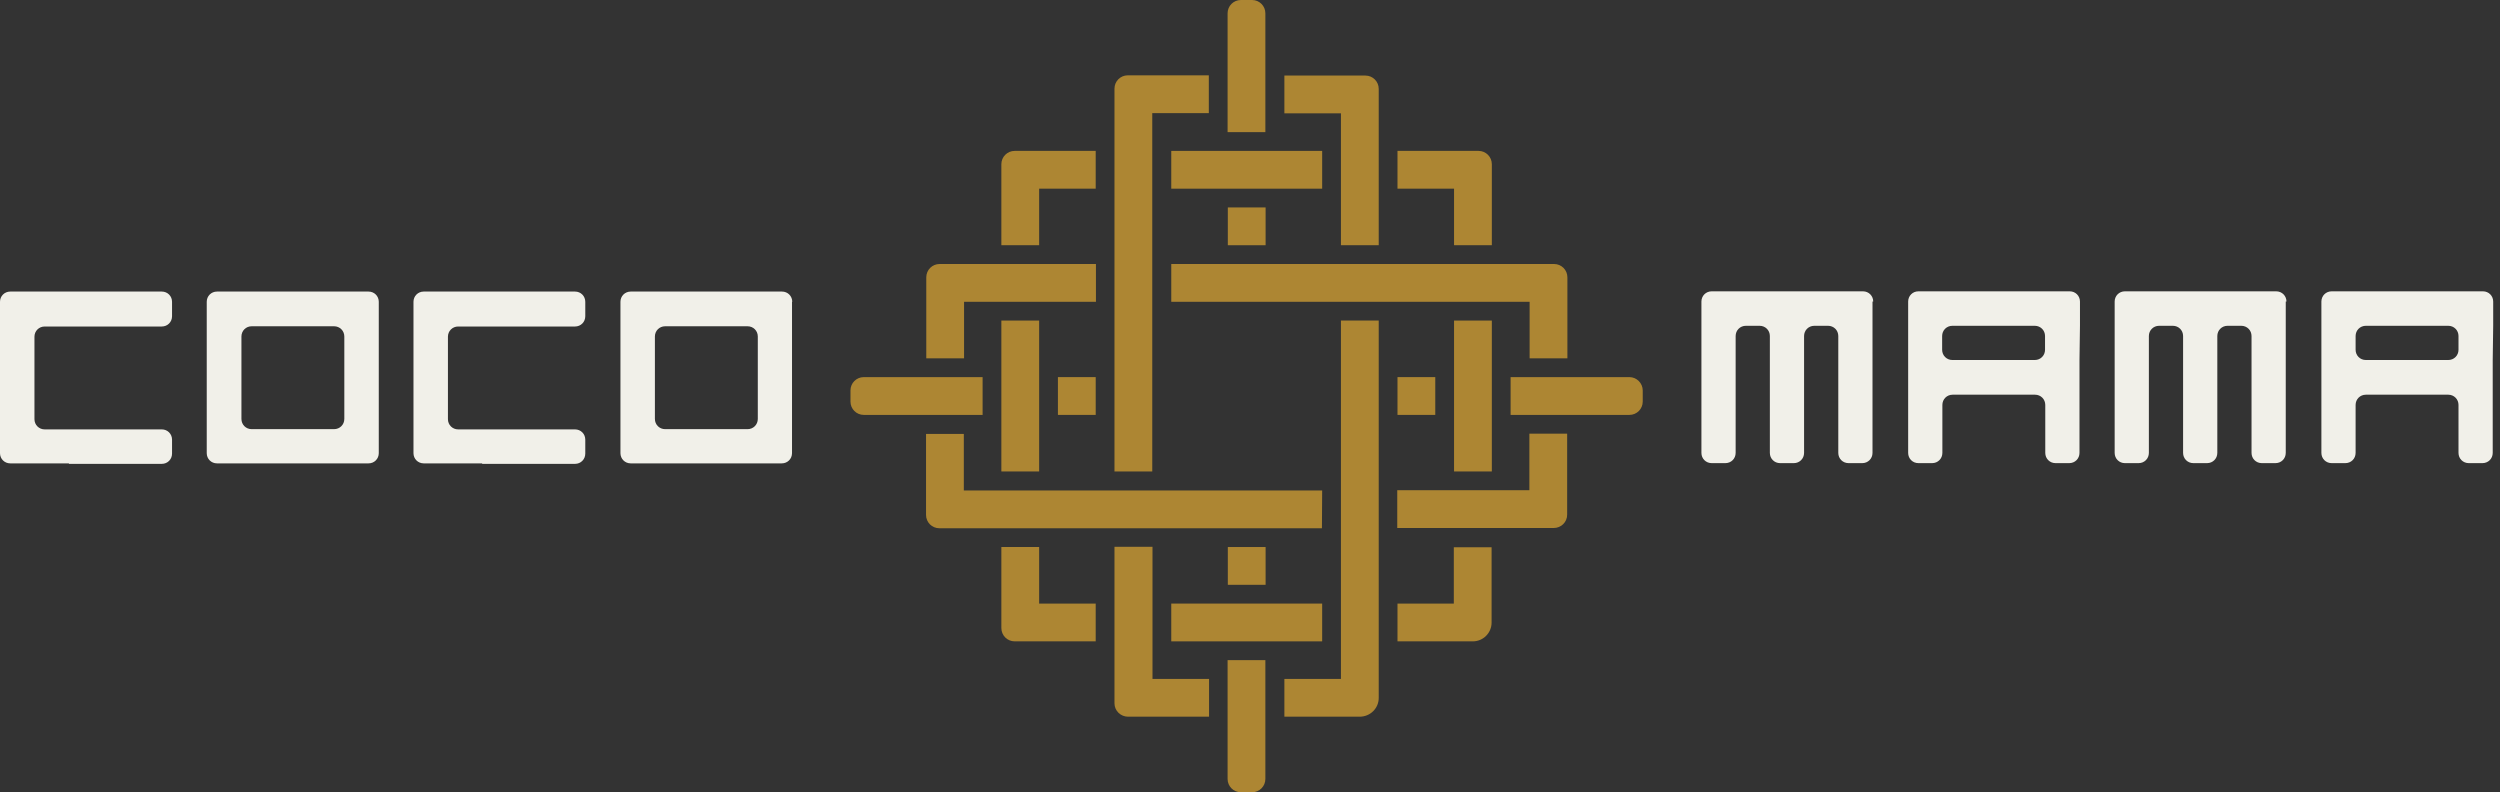 <svg width="284" height="90" viewBox="0 0 284 90" fill="none" xmlns="http://www.w3.org/2000/svg">
<rect x="0" y="0" width="284" height="90" fill="#333333" stroke="none"/>
<g clip-path="url(#clip0_4_53)">
<path d="M236.284 36.983V34.256C236.284 33.608 235.771 33.095 235.123 33.095H232.397H228.482H224.568H220.654H217.927C217.28 33.095 216.767 33.608 216.767 34.256V36.983V40.897V44.811V48.725V51.452C216.767 52.1 217.28 52.612 217.927 52.612H219.493C220.141 52.612 220.654 52.1 220.654 51.452V48.725V45.999C220.654 45.351 221.167 44.838 221.815 44.838H224.541H228.455H231.182C231.83 44.838 232.343 45.351 232.343 45.999V48.725V51.452C232.343 52.1 232.855 52.612 233.503 52.612H235.069C235.717 52.612 236.23 52.1 236.23 51.452V48.725V44.811V40.897L236.284 36.983ZM221.788 40.897C221.14 40.897 220.627 40.384 220.627 39.736V38.17C220.627 37.523 221.14 37.01 221.788 37.01H224.514H228.428H231.155C231.803 37.01 232.316 37.523 232.316 38.17V39.736C232.316 40.384 231.803 40.897 231.155 40.897H221.788Z" fill="#F1F0E9"/>
<path d="M212.798 34.256C212.798 33.608 212.286 33.095 211.638 33.095H208.911H204.997H201.083H197.169H194.442C193.794 33.095 193.281 33.608 193.281 34.256V36.983V40.897V44.811V48.725V51.452C193.281 52.1 193.794 52.612 194.442 52.612H196.008C196.656 52.612 197.169 52.1 197.169 51.452V48.725V44.811V40.897V38.17C197.169 37.523 197.681 37.01 198.329 37.01H199.895C200.543 37.01 201.056 37.523 201.056 38.17V40.897V44.811V48.725V51.452C201.056 52.1 201.569 52.612 202.217 52.612H203.782C204.43 52.612 204.943 52.1 204.943 51.452V48.725V44.811V40.897V38.17C204.943 37.523 205.456 37.01 206.104 37.01H207.669C208.317 37.01 208.83 37.523 208.83 38.17V40.897V44.811V48.725V51.452C208.83 52.1 209.343 52.612 209.991 52.612H211.557C212.205 52.612 212.717 52.1 212.717 51.452V48.725V44.811V40.897V36.983V34.256H212.798Z" fill="#F1F0E9"/>
<path d="M283.227 36.983V34.256C283.227 33.608 282.714 33.095 282.067 33.095H279.34H275.426H271.512H267.597H264.871C264.223 33.095 263.71 33.608 263.71 34.256V36.983V40.897V44.811V48.725V51.452C263.71 52.1 264.223 52.612 264.871 52.612H266.437C267.085 52.612 267.597 52.1 267.597 51.452V48.725V45.999C267.597 45.351 268.11 44.838 268.758 44.838H271.485H275.399H278.125C278.773 44.838 279.286 45.351 279.286 45.999V48.725V51.452C279.286 52.1 279.799 52.612 280.447 52.612H282.013C282.66 52.612 283.173 52.1 283.173 51.452V48.725V44.811V40.897L283.227 36.983ZM268.758 40.897C268.11 40.897 267.597 40.384 267.597 39.736V38.17C267.597 37.523 268.11 37.01 268.758 37.01H271.485H275.399H278.125C278.773 37.01 279.286 37.523 279.286 38.17V39.736C279.286 40.384 278.773 40.897 278.125 40.897H268.758Z" fill="#F1F0E9"/>
<path d="M259.742 34.256C259.742 33.608 259.229 33.095 258.581 33.095H255.855H251.941H248.026H244.112H241.386C240.738 33.095 240.225 33.608 240.225 34.256V36.983V40.897V44.811V48.725V51.452C240.225 52.1 240.738 52.612 241.386 52.612H242.951C243.599 52.612 244.112 52.1 244.112 51.452V48.725V44.811V40.897V38.17C244.112 37.523 244.625 37.01 245.273 37.01H246.839C247.487 37.01 247.999 37.523 247.999 38.17V40.897V44.811V48.725V51.452C247.999 52.1 248.512 52.612 249.16 52.612H250.726C251.374 52.612 251.887 52.1 251.887 51.452V48.725V44.811V40.897V38.17C251.887 37.523 252.4 37.01 253.047 37.01H254.613C255.261 37.01 255.774 37.523 255.774 38.17V40.897V44.811V48.725V51.452C255.774 52.1 256.287 52.612 256.935 52.612H258.5C259.148 52.612 259.661 52.1 259.661 51.452V48.725V44.811V40.897V36.983V34.256H259.742Z" fill="#F1F0E9"/>
<path d="M7.828 52.694H11.743H15.657H18.383C19.031 52.694 19.544 52.181 19.544 51.533V49.94C19.544 49.292 19.031 48.779 18.383 48.779H15.657H11.743H7.828H5.075C4.427 48.779 3.914 48.266 3.914 47.618V44.892V40.978V38.251C3.914 37.603 4.427 37.091 5.075 37.091H7.828H11.743H15.657H18.383C19.031 37.091 19.544 36.578 19.544 35.93V34.283C19.544 33.635 19.031 33.122 18.383 33.122H15.657H11.743H7.828H3.914H1.161C0.513 33.122 0 33.635 0 34.283V37.01V40.924V44.838V48.752V51.479C0 52.127 0.513 52.639 1.161 52.639H3.887H7.828V52.694Z" fill="#F1F0E9"/>
<path d="M43.029 34.283C43.029 33.635 42.517 33.122 41.869 33.122H39.142H35.228H31.314H27.399H24.646C23.998 33.122 23.485 33.635 23.485 34.283V37.01V40.924V44.838V48.752V51.479C23.485 52.127 23.998 52.639 24.646 52.639H27.372H31.314H35.228H39.142H41.869C42.517 52.639 43.029 52.127 43.029 51.479V48.752V44.838V40.924V37.01V34.283ZM39.115 40.951V44.865V47.592C39.115 48.239 38.602 48.752 37.954 48.752H35.228H31.314H28.587C27.939 48.752 27.427 48.239 27.427 47.592V44.865V40.951V38.224C27.427 37.577 27.939 37.064 28.587 37.064H31.314H35.228H37.954C38.602 37.064 39.115 37.577 39.115 38.224V40.951Z" fill="#F1F0E9"/>
<path d="M54.772 52.694H58.686H62.6H65.327C65.975 52.694 66.488 52.181 66.488 51.533V49.94C66.488 49.292 65.975 48.779 65.327 48.779H62.6H58.686H54.772H52.046C51.398 48.779 50.885 48.266 50.885 47.618V44.892V40.978V38.251C50.885 37.603 51.398 37.091 52.046 37.091H54.772H58.686H62.6H65.327C65.975 37.091 66.488 36.578 66.488 35.93V34.283C66.488 33.635 65.975 33.122 65.327 33.122H62.6H58.686H54.772H50.858H48.131C47.483 33.122 46.971 33.635 46.971 34.283V37.01V40.924V44.838V48.752V51.479C46.971 52.127 47.483 52.639 48.131 52.639H50.858H54.772V52.694Z" fill="#F1F0E9"/>
<path d="M90 34.283C90 33.635 89.487 33.122 88.839 33.122H86.113H82.199H78.284H74.37H71.644C70.996 33.122 70.483 33.635 70.483 34.283V37.01V40.924V44.838V48.752V51.479C70.483 52.127 70.996 52.639 71.644 52.639H74.37H78.284H82.199H86.113H88.812C89.46 52.639 89.973 52.127 89.973 51.479V48.752V44.838V40.924V37.01V34.283H90ZM86.086 40.951V44.865V47.592C86.086 48.239 85.573 48.752 84.925 48.752H82.199H78.284H75.558C74.91 48.752 74.397 48.239 74.397 47.592V44.865V40.951V38.224C74.397 37.577 74.91 37.064 75.558 37.064H78.284H82.199H84.925C85.573 37.064 86.086 37.577 86.086 38.224V40.951Z" fill="#F1F0E9"/>
<path d="M150.198 17.142H133.056V21.434H150.198V17.142Z" fill="#AD8633"/>
<path d="M143.773 23.566H139.481V27.858H143.773V23.566Z" fill="#AD8633"/>
<path d="M163.047 42.84H158.755V47.133H163.047V42.84Z" fill="#AD8633"/>
<path d="M169.472 36.416H165.18V53.557H169.472V36.416Z" fill="#AD8633"/>
<path d="M165.18 27.858H169.472V18.653C169.472 17.816 168.797 17.142 167.96 17.142H158.755V21.434H165.18V27.858Z" fill="#AD8633"/>
<path d="M118.047 27.858V21.434H124.472V17.142H115.267C114.43 17.142 113.755 17.816 113.755 18.653V27.858H118.047Z" fill="#AD8633"/>
<path d="M113.755 62.142V71.347C113.755 72.184 114.43 72.858 115.267 72.858H124.472V68.566H118.047V62.142H113.755Z" fill="#AD8633"/>
<path d="M158.755 68.566V72.858H167.313C168.5 72.858 169.445 71.887 169.445 70.726V62.169H165.153V68.566H158.755Z" fill="#AD8633"/>
<path d="M133.056 34.283H173.764V40.708H178.056V31.503C178.056 30.666 177.382 29.991 176.545 29.991H133.056V34.283Z" fill="#AD8633"/>
<path d="M178.029 58.47V49.265H173.737V55.69H158.728V59.982H176.491C177.355 59.982 178.029 59.307 178.029 58.47Z" fill="#AD8633"/>
<path d="M185.102 42.84H171.605V47.133H185.102C185.939 47.133 186.614 46.458 186.614 45.621V44.352C186.614 43.542 185.939 42.84 185.102 42.84Z" fill="#AD8633"/>
<path d="M109.49 34.283H124.499V29.991H106.737C105.9 29.991 105.225 30.666 105.225 31.503V40.708H109.517V34.283H109.49Z" fill="#AD8633"/>
<path d="M111.623 42.84H98.125C97.289 42.84 96.614 43.515 96.614 44.352V45.621C96.614 46.458 97.289 47.133 98.125 47.133H111.623V42.84Z" fill="#AD8633"/>
<path d="M152.331 27.858H156.623V10.096C156.623 9.259 155.948 8.584 155.111 8.584H145.906V12.876H152.331V27.858Z" fill="#AD8633"/>
<path d="M143.746 1.512C143.746 0.675 143.071 0 142.235 0H140.966C140.129 0 139.454 0.675 139.454 1.512V15.009H143.746V1.512Z" fill="#AD8633"/>
<path d="M128.143 81.416H137.349V77.124H130.924V62.115H126.605V79.904C126.605 80.741 127.307 81.416 128.143 81.416Z" fill="#AD8633"/>
<path d="M143.746 88.488V74.991H139.454V88.488C139.454 89.325 140.129 90 140.966 90H142.235C143.071 90 143.746 89.325 143.746 88.488Z" fill="#AD8633"/>
<path d="M156.623 79.283V36.416H152.331V77.124H145.906V81.416H154.463C155.651 81.416 156.623 80.471 156.623 79.283Z" fill="#AD8633"/>
<path d="M150.198 55.717H109.49V49.292H105.198V58.497C105.198 59.334 105.873 60.009 106.71 60.009H113.755H150.171L150.198 55.717Z" fill="#AD8633"/>
<path d="M130.897 12.849H137.322V8.557H128.116C127.28 8.557 126.605 9.232 126.605 10.069V53.557H130.897V12.849Z" fill="#AD8633"/>
<path d="M124.472 42.84H120.18V47.133H124.472V42.84Z" fill="#AD8633"/>
<path d="M118.047 36.416H113.755V53.557H118.047V36.416Z" fill="#AD8633"/>
<path d="M143.773 62.142H139.481V66.434H143.773V62.142Z" fill="#AD8633"/>
<path d="M150.198 68.566H133.056V72.858H150.198V68.566Z" fill="#AD8633"/>
</g>
<defs>
<clipPath id="clip0_4_53">
<rect width="283.227" height="90" fill="white"/>
</clipPath>
</defs>
</svg>
